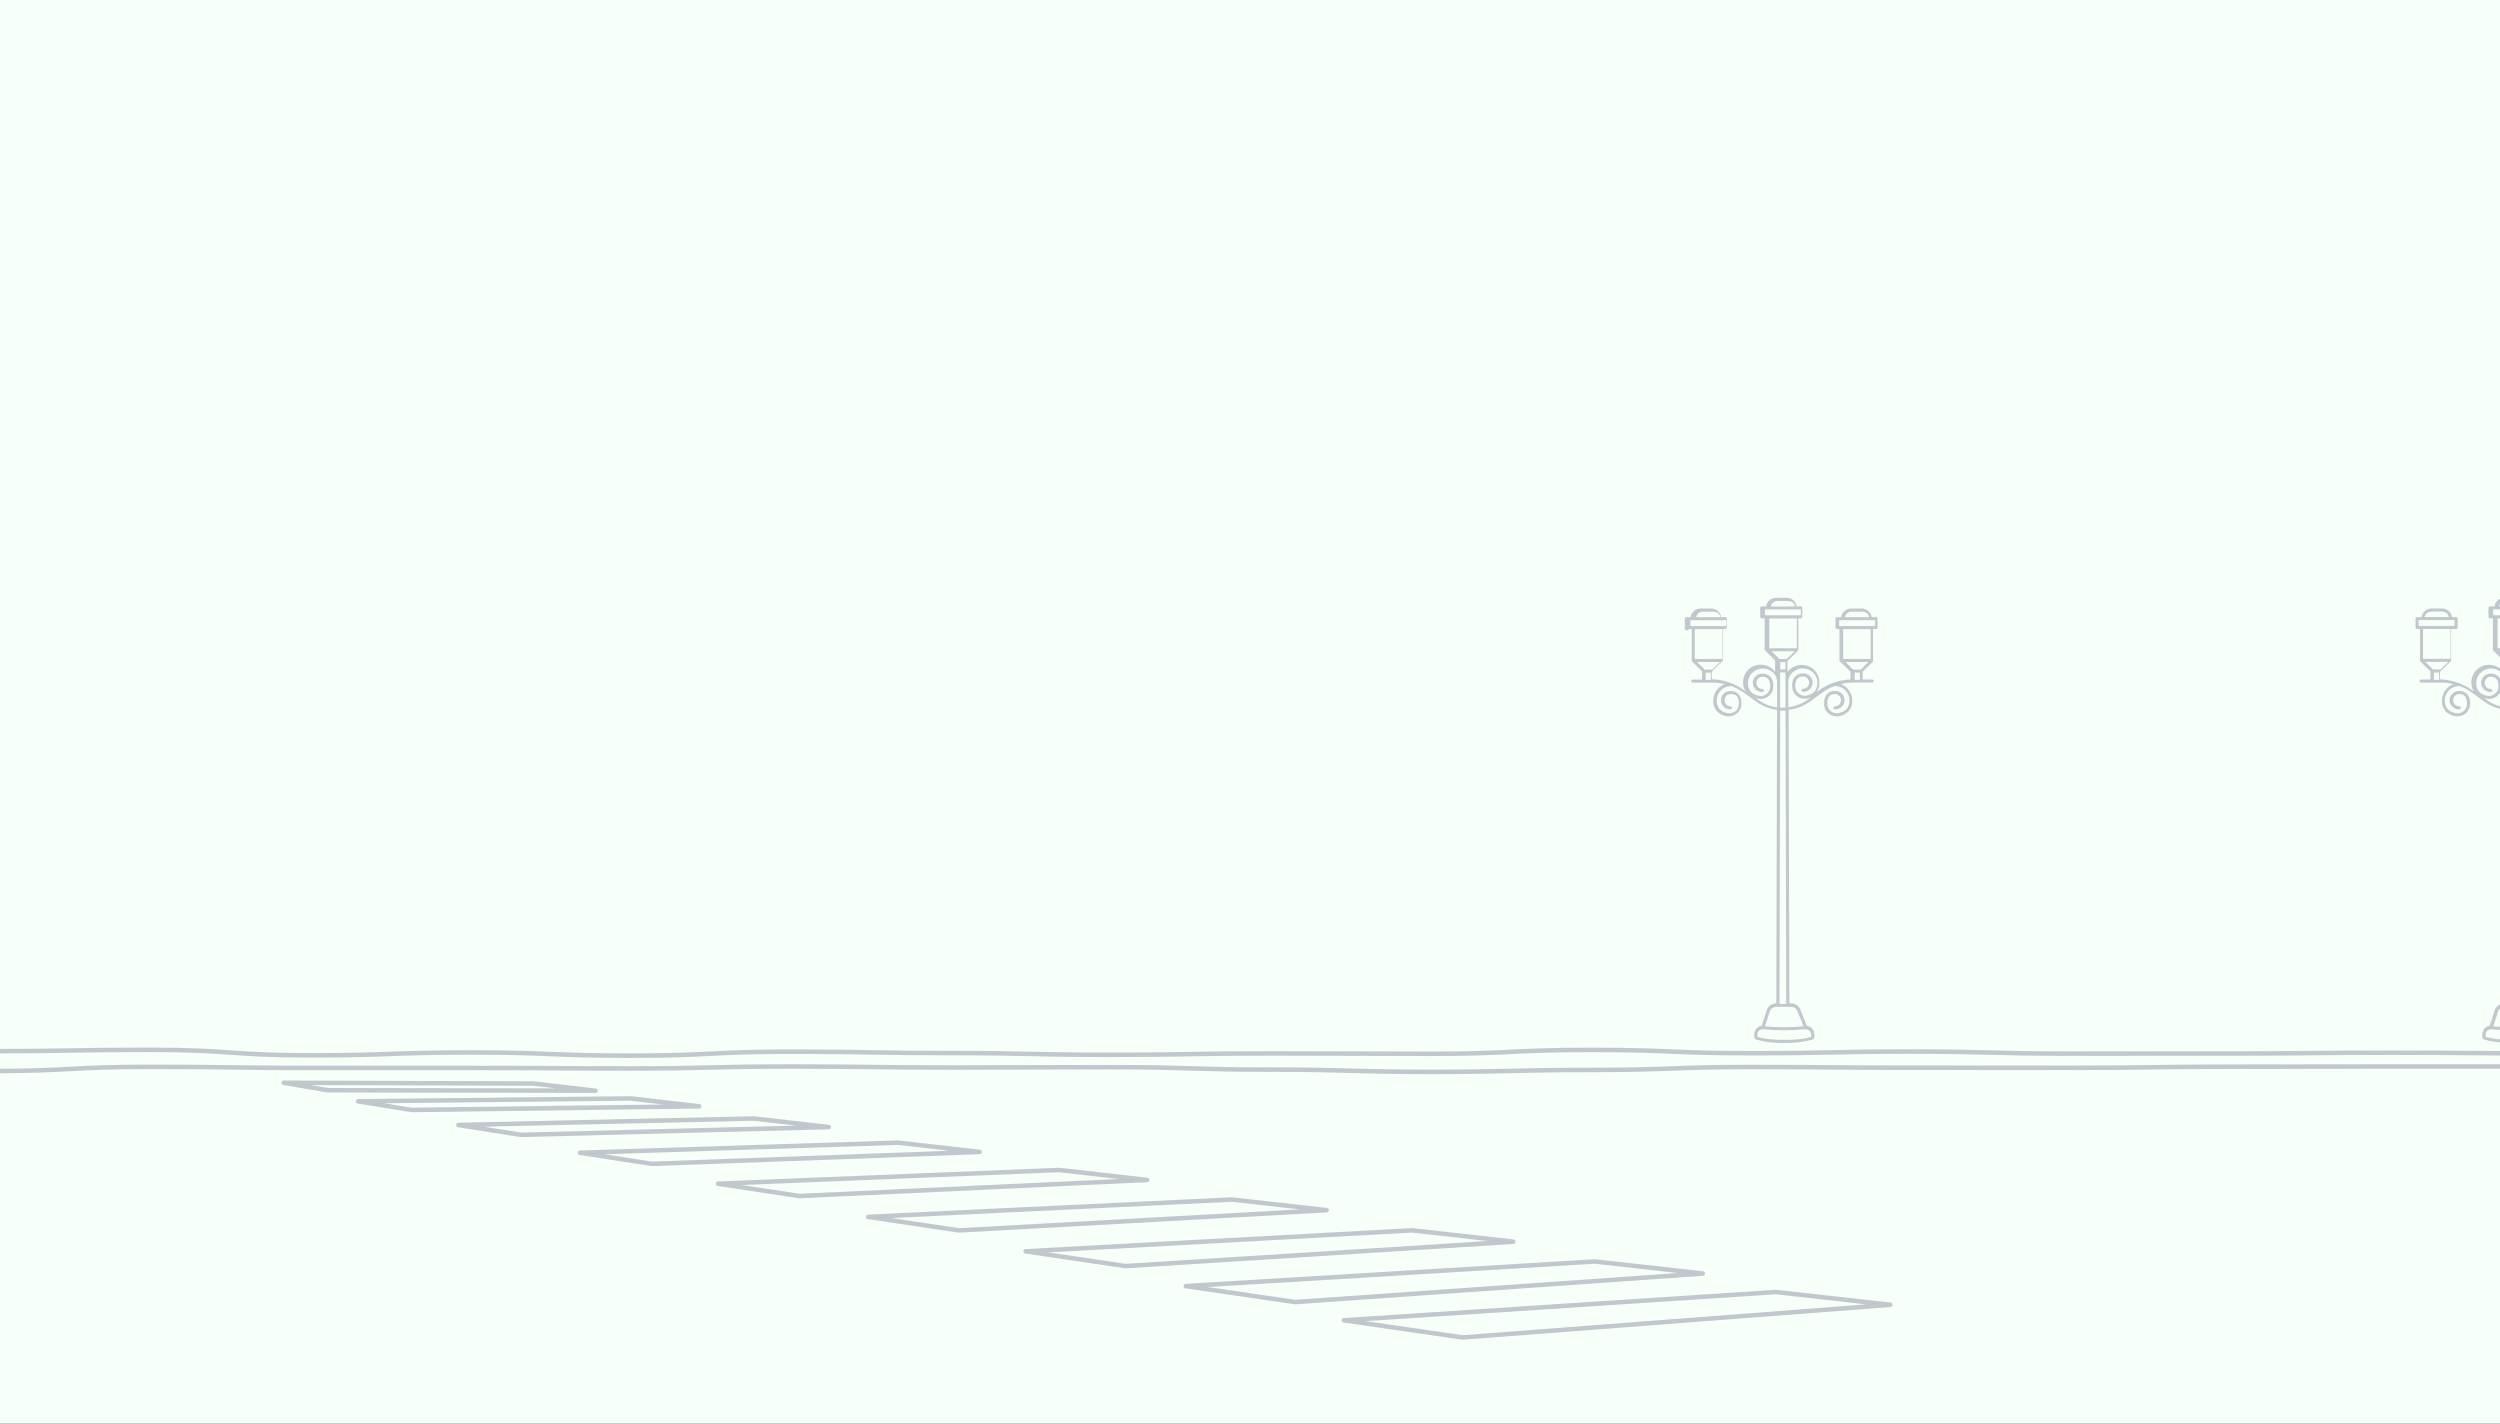 <svg width="720" height="410" viewBox="0 0 720 410" fill="none" xmlns="http://www.w3.org/2000/svg">
<rect x="0" y="0" width="720" height="410" fill="#333333" stroke="none"/>
<g clip-path="url(#clip0_15303_334681)">
<rect width="720" height="410" fill="#F6FFF8"/>
<path d="M781 308.857C757.95 308.857 757.95 307.16 734.9 307.16H688.8C665.75 307.16 665.75 307.211 642.7 307.211C619.65 307.211 619.65 307.538 596.6 307.538C573.55 307.538 573.55 307.506 550.5 307.506C527.45 307.506 527.45 307.301 504.4 307.301C481.35 307.301 481.35 308.146 458.3 308.146C435.25 308.146 435.25 308.697 412.2 308.697C389.15 308.697 389.15 308.05 366.1 308.05C343.05 308.05 343.05 307.346 320 307.346C296.95 307.346 296.95 307.448 273.9 307.448C250.85 307.448 250.85 307.16 227.8 307.16C204.75 307.16 204.75 307.711 181.7 307.711C158.65 307.711 158.65 307.57 135.6 307.57C112.55 307.57 112.55 307.57 89.5 307.57C66.45 307.57 66.45 307.25 43.4 307.25C20.35 307.25 20.35 308.46 -2.7 308.46C-25.75 308.46 -25.75 307.736 -48.8 307.736C-71.85 307.736 -71.85 308.274 -94.9 308.274C-117.95 308.274 -117.95 307.916 -141 307.916" stroke="#BFC8CC" stroke-width="1.3" stroke-linecap="round" stroke-linejoin="round"/>
<path d="M171.482 314.124L94.36 313.983L81.702 311.838L153.65 312.062L171.482 314.124Z" fill="#F6FFF8" stroke="#BFC8CC" stroke-width="1.3" stroke-linecap="round" stroke-linejoin="round"/>
<path d="M201.358 318.618L118.48 319.668L103.133 317.171L181.637 316.352L201.358 318.618Z" fill="#F6FFF8" stroke="#BFC8CC" stroke-width="1.3" stroke-linecap="round" stroke-linejoin="round"/>
<path d="M238.685 324.592L150.058 326.839L132.021 323.997L217.076 322.127L238.685 324.592Z" fill="#F6FFF8" stroke="#BFC8CC" stroke-width="1.3" stroke-linecap="round" stroke-linejoin="round"/>
<path d="M282.135 331.756L187.758 335.194L167.025 331.999L258.636 329.086L282.135 331.756Z" fill="#F6FFF8" stroke="#BFC8CC" stroke-width="1.3" stroke-linecap="round" stroke-linejoin="round"/>
<path d="M330.367 339.825L230.24 344.461L206.812 340.914L304.974 336.957L330.367 339.825Z" fill="#F6FFF8" stroke="#BFC8CC" stroke-width="1.3" stroke-linecap="round" stroke-linejoin="round"/>
<path d="M382.044 348.532L276.168 354.365L250.051 350.466L354.762 345.459L382.044 348.532Z" fill="#F6FFF8" stroke="#BFC8CC" stroke-width="1.3" stroke-linecap="round" stroke-linejoin="round"/>
<path d="M435.833 357.604L324.201 364.634L295.395 360.383L406.656 354.332L435.833 357.604Z" fill="#F6FFF8" stroke="#BFC8CC" stroke-width="1.3" stroke-linecap="round" stroke-linejoin="round"/>
<path d="M490.385 366.779L373.003 375.001L341.508 370.397L459.325 363.303L490.385 366.779Z" fill="#F6FFF8" stroke="#BFC8CC" stroke-width="1.3" stroke-linecap="round" stroke-linejoin="round"/>
<path d="M544.38 375.775L421.242 385.193L387.051 380.244L511.425 372.1L544.38 375.775Z" fill="#F6FFF8" stroke="#BFC8CC" stroke-width="1.3" stroke-linecap="round" stroke-linejoin="round"/>
<path d="M781 304.055C757.95 304.055 757.95 303.376 734.9 303.376C711.85 303.376 711.85 303.178 688.8 303.178C665.75 303.178 665.75 303.402 642.7 303.402C619.65 303.402 619.65 303.446 596.6 303.446C573.55 303.446 573.55 302.851 550.5 302.851C527.45 302.851 527.45 303.325 504.4 303.325C481.35 303.325 481.35 302.377 458.3 302.377C435.25 302.377 435.25 303.491 412.2 303.491C389.15 303.491 389.15 303.382 366.1 303.382C343.05 303.382 343.05 303.786 320 303.786C296.95 303.786 296.95 303.286 273.9 303.286C250.85 303.286 250.85 302.883 227.8 302.883C204.75 302.883 204.75 304.029 181.7 304.029C158.65 304.029 158.65 303.113 135.6 303.113C112.55 303.113 112.55 303.939 89.5 303.939C66.45 303.939 66.45 302.352 43.4 302.352C20.35 302.352 20.35 302.742 -2.7 302.742C-25.75 302.742 -25.75 302.742 -48.8 302.742C-71.85 302.742 -71.85 302.928 -94.9 302.928C-117.95 302.928 -117.95 303.453 -141 303.453" stroke="#BFC8CC" stroke-width="1.3" stroke-linecap="round" stroke-linejoin="round"/>
<path d="M486.381 181.164H487.22V190.18V190.237C487.216 190.252 487.216 190.267 487.22 190.282V190.346V190.384V190.416L490.21 193.355V195.718H487.527C487.412 195.718 487.301 195.764 487.219 195.845C487.138 195.927 487.092 196.038 487.092 196.153C487.092 196.269 487.138 196.38 487.219 196.461C487.301 196.543 487.412 196.589 487.527 196.589H493.014C494.255 196.591 495.49 196.739 496.696 197.03C495.688 197.409 494.826 198.098 494.235 198.998C493.643 199.897 493.353 200.962 493.405 202.037C493.408 202.664 493.55 203.282 493.821 203.847C494.092 204.412 494.486 204.909 494.974 205.303C495.698 205.843 496.549 206.189 497.445 206.308C497.611 206.321 497.778 206.321 497.945 206.308C498.383 206.306 498.818 206.221 499.225 206.058C499.832 205.823 500.364 205.428 500.764 204.913C501.163 204.399 501.415 203.785 501.492 203.139C501.62 201.666 501.312 200.578 500.589 199.829C500.298 199.551 499.954 199.336 499.578 199.196C499.201 199.056 498.8 198.995 498.399 199.015C498.041 198.998 497.684 199.053 497.348 199.178C497.012 199.303 496.705 199.494 496.446 199.741C496.186 199.988 495.98 200.285 495.839 200.615C495.698 200.944 495.625 201.298 495.625 201.657C495.625 202.015 495.698 202.369 495.839 202.698C495.98 203.028 496.186 203.325 496.446 203.572C496.705 203.819 497.012 204.01 497.348 204.135C497.684 204.26 498.041 204.315 498.399 204.298C498.515 204.298 498.625 204.252 498.707 204.17C498.789 204.088 498.835 203.978 498.835 203.862C498.835 203.747 498.789 203.636 498.707 203.554C498.625 203.473 498.515 203.427 498.399 203.427C498.167 203.427 497.937 203.381 497.723 203.292C497.509 203.204 497.314 203.073 497.15 202.909C496.986 202.745 496.855 202.55 496.767 202.336C496.678 202.122 496.632 201.892 496.632 201.66C496.632 201.428 496.678 201.198 496.767 200.983C496.855 200.769 496.986 200.574 497.15 200.41C497.314 200.246 497.509 200.116 497.723 200.027C497.937 199.938 498.167 199.893 498.399 199.893H498.636C499.194 199.874 499.737 200.076 500.147 200.456C500.685 200.987 500.903 201.865 500.787 203.075C500.72 203.558 500.524 204.014 500.222 204.397C499.919 204.779 499.52 205.074 499.065 205.252C498.639 205.425 498.175 205.48 497.721 205.412C496.286 205.2 494.558 204.426 494.423 201.967C494.395 201.403 494.481 200.839 494.676 200.31C494.871 199.78 495.172 199.295 495.559 198.885C495.947 198.474 496.414 198.147 496.932 197.921C497.449 197.696 498.008 197.578 498.572 197.575H498.636C499.955 198.067 501.202 198.734 502.343 199.56L505.718 202.018C507.505 203.327 509.596 204.16 511.794 204.439L511.583 288.955C510.975 288.951 510.381 289.139 509.888 289.493C509.394 289.848 509.026 290.35 508.836 290.927L507.37 295.441C506.784 295.514 506.245 295.797 505.853 296.238C505.461 296.678 505.242 297.246 505.237 297.836V298.7C505.249 298.836 505.296 298.966 505.374 299.079C505.451 299.191 505.556 299.281 505.679 299.341C505.679 299.341 508.343 300.371 513.881 300.371C519.42 300.371 522.077 299.341 522.077 299.341C522.191 299.282 522.291 299.198 522.368 299.095C522.444 298.991 522.496 298.872 522.519 298.745V297.842C522.515 297.248 522.294 296.677 521.898 296.234C521.501 295.792 520.957 295.51 520.367 295.441L518.485 290.754C518.27 290.221 517.9 289.765 517.423 289.446C516.945 289.126 516.383 288.957 515.808 288.962H515.328L515.123 204.445C517.367 204.179 519.504 203.339 521.328 202.005L524.702 199.547C525.842 198.72 527.089 198.052 528.409 197.562H528.499C529.063 197.566 529.621 197.683 530.139 197.909C530.657 198.134 531.124 198.461 531.511 198.872C531.899 199.282 532.2 199.767 532.395 200.297C532.59 200.827 532.676 201.39 532.648 201.954C532.52 204.413 530.784 205.156 529.357 205.399C528.9 205.468 528.433 205.413 528.006 205.239C527.552 205.062 527.153 204.767 526.851 204.384C526.55 204.001 526.356 203.545 526.29 203.062C526.187 201.858 526.405 200.981 526.93 200.45C527.344 200.068 527.891 199.864 528.454 199.88C528.923 199.88 529.372 200.066 529.703 200.397C530.035 200.729 530.221 201.178 530.221 201.647C530.221 202.116 530.035 202.565 529.703 202.896C529.372 203.228 528.923 203.414 528.454 203.414C528.338 203.414 528.228 203.46 528.146 203.542C528.064 203.623 528.018 203.734 528.018 203.849C528.018 203.965 528.064 204.076 528.146 204.157C528.228 204.239 528.338 204.285 528.454 204.285C528.812 204.302 529.169 204.247 529.505 204.122C529.841 203.998 530.148 203.806 530.407 203.559C530.667 203.312 530.873 203.015 531.014 202.686C531.156 202.356 531.228 202.002 531.228 201.644C531.228 201.285 531.156 200.931 531.014 200.602C530.873 200.273 530.667 199.975 530.407 199.728C530.148 199.481 529.841 199.29 529.505 199.165C529.169 199.04 528.812 198.985 528.454 199.003C528.053 198.983 527.652 199.046 527.276 199.185C526.9 199.325 526.555 199.54 526.264 199.816C525.541 200.539 525.233 201.653 525.355 203.126C525.434 203.773 525.687 204.386 526.087 204.9C526.488 205.415 527.02 205.81 527.628 206.046C528.035 206.208 528.47 206.293 528.908 206.295C529.075 206.308 529.242 206.308 529.408 206.295C530.304 206.175 531.154 205.829 531.879 205.29C532.366 204.896 532.759 204.398 533.03 203.833C533.301 203.269 533.444 202.651 533.448 202.025C533.501 200.948 533.21 199.883 532.617 198.983C532.024 198.082 531.16 197.394 530.151 197.018C531.356 196.727 532.592 196.578 533.832 196.576H539.198C539.313 196.576 539.424 196.53 539.506 196.448C539.587 196.367 539.633 196.256 539.633 196.141C539.633 196.025 539.587 195.914 539.506 195.833C539.424 195.751 539.313 195.705 539.198 195.705H536.445V193.439L539.441 190.5V190.468V190.429V190.346C539.438 190.331 539.438 190.316 539.441 190.301V190.263V181.164H540.28C540.338 181.164 540.395 181.153 540.449 181.131C540.502 181.109 540.551 181.076 540.592 181.035C540.633 180.994 540.666 180.945 540.688 180.892C540.71 180.838 540.722 180.781 540.722 180.723V178.162C540.722 178.104 540.71 178.047 540.688 177.993C540.666 177.94 540.633 177.892 540.592 177.851C540.551 177.811 540.502 177.779 540.448 177.757C540.395 177.736 540.338 177.725 540.28 177.726H539.031C538.927 177.038 538.58 176.409 538.053 175.955C537.525 175.5 536.853 175.25 536.156 175.248H533.115C532.419 175.25 531.746 175.5 531.219 175.955C530.691 176.409 530.344 177.038 530.24 177.726H529.062C529.004 177.725 528.947 177.736 528.894 177.757C528.84 177.779 528.791 177.811 528.75 177.851C528.709 177.892 528.676 177.94 528.654 177.993C528.632 178.047 528.62 178.104 528.62 178.162V180.723C528.62 180.84 528.667 180.952 528.75 181.035C528.833 181.118 528.945 181.164 529.062 181.164H529.773V190.18V190.237C529.775 190.252 529.775 190.267 529.773 190.282V190.34V190.372L532.904 193.439C532.915 193.453 532.928 193.466 532.942 193.477V195.686C529.667 195.812 526.504 196.906 523.85 198.83L523.114 199.368C523.661 198.624 523.965 197.729 523.985 196.806C524.019 196.123 523.915 195.439 523.678 194.796C523.441 194.154 523.078 193.566 522.608 193.067C522.14 192.57 521.576 192.174 520.949 191.903C520.323 191.632 519.648 191.492 518.965 191.492C518.268 191.486 517.577 191.619 516.931 191.883C516.286 192.147 515.7 192.536 515.207 193.029C515.055 193.188 514.914 193.357 514.784 193.535V190.391L517.908 187.324V187.292V187.215C517.908 187.215 517.908 187.215 517.908 187.177V187.132V178.072H518.626C518.741 178.072 518.852 178.026 518.933 177.944C519.015 177.863 519.061 177.752 519.061 177.636V175.075C519.061 174.959 519.015 174.848 518.934 174.765C518.852 174.683 518.742 174.635 518.626 174.634H517.447C517.342 173.945 516.993 173.318 516.465 172.864C515.936 172.411 515.263 172.162 514.566 172.162H511.531C510.835 172.162 510.161 172.411 509.633 172.864C509.104 173.318 508.756 173.945 508.65 174.634H507.37C507.312 174.634 507.255 174.645 507.201 174.667C507.148 174.69 507.1 174.722 507.059 174.763C507.019 174.804 506.987 174.853 506.965 174.907C506.944 174.96 506.933 175.018 506.934 175.075V177.636C506.933 177.694 506.944 177.751 506.966 177.804C506.987 177.857 507.019 177.906 507.06 177.946C507.1 177.987 507.149 178.019 507.202 178.04C507.255 178.062 507.312 178.073 507.37 178.072H508.208V187.093C508.205 187.104 508.205 187.115 508.208 187.125C508.205 187.138 508.205 187.151 508.208 187.164V187.202V187.234L511.224 190.199V193.477C511.092 193.295 510.949 193.122 510.795 192.958C510.301 192.465 509.713 192.076 509.067 191.812C508.421 191.548 507.728 191.415 507.03 191.422C506.348 191.422 505.672 191.562 505.046 191.833C504.419 192.104 503.855 192.5 503.387 192.997C502.918 193.495 502.554 194.083 502.317 194.726C502.081 195.368 501.976 196.052 502.01 196.736C502.037 197.57 502.287 198.382 502.734 199.086L502.279 198.759C499.572 196.798 496.337 195.7 492.995 195.609V193.407C492.995 193.407 492.995 193.407 493.04 193.368L496.165 190.301V190.269V190.199C496.165 190.199 496.165 190.199 496.165 190.154V190.116V181.164H496.882C496.998 181.163 497.109 181.115 497.19 181.033C497.272 180.95 497.317 180.839 497.317 180.723V178.162C497.317 178.046 497.271 177.935 497.19 177.854C497.108 177.772 496.997 177.726 496.882 177.726H495.704C495.599 177.037 495.251 176.407 494.723 175.953C494.194 175.498 493.52 175.248 492.822 175.248H489.787C489.09 175.248 488.416 175.498 487.887 175.953C487.359 176.407 487.01 177.037 486.906 177.726H485.658C485.6 177.725 485.543 177.736 485.49 177.758C485.437 177.779 485.389 177.811 485.348 177.852C485.307 177.892 485.275 177.941 485.254 177.994C485.232 178.047 485.221 178.104 485.222 178.162V180.723C485.193 180.799 485.18 180.88 485.182 180.961C485.184 181.043 485.203 181.123 485.236 181.197C485.269 181.271 485.317 181.338 485.376 181.394C485.435 181.45 485.505 181.494 485.581 181.523C485.657 181.552 485.738 181.566 485.819 181.563C485.901 181.561 485.981 181.543 486.055 181.509C486.13 181.476 486.197 181.429 486.253 181.369C486.308 181.31 486.352 181.241 486.381 181.164Z" fill="#F6FFF8"/>
<path d="M486.381 181.164H487.22V190.18V190.237C487.216 190.252 487.216 190.267 487.22 190.282V190.346V190.384V190.416L490.21 193.355V195.718H487.527C487.412 195.718 487.301 195.764 487.219 195.845C487.138 195.927 487.092 196.038 487.092 196.153C487.092 196.269 487.138 196.38 487.219 196.461C487.301 196.543 487.412 196.589 487.527 196.589H493.014C494.255 196.591 495.49 196.739 496.696 197.03C495.688 197.409 494.826 198.098 494.235 198.998C493.643 199.897 493.353 200.962 493.405 202.037C493.408 202.664 493.55 203.282 493.821 203.847C494.092 204.412 494.486 204.909 494.974 205.303C495.698 205.843 496.549 206.189 497.445 206.308C497.611 206.321 497.778 206.321 497.945 206.308C498.383 206.306 498.818 206.221 499.225 206.058C499.832 205.823 500.364 205.428 500.764 204.913C501.163 204.399 501.415 203.785 501.492 203.139C501.62 201.666 501.312 200.578 500.589 199.829C500.298 199.551 499.954 199.336 499.578 199.196C499.201 199.056 498.8 198.995 498.399 199.015C498.041 198.998 497.684 199.053 497.348 199.178C497.012 199.303 496.705 199.494 496.446 199.741C496.186 199.988 495.98 200.285 495.839 200.615C495.698 200.944 495.625 201.298 495.625 201.657C495.625 202.015 495.698 202.369 495.839 202.698C495.98 203.028 496.186 203.325 496.446 203.572C496.705 203.819 497.012 204.01 497.348 204.135C497.684 204.26 498.041 204.315 498.399 204.298C498.515 204.298 498.625 204.252 498.707 204.17C498.789 204.088 498.835 203.978 498.835 203.862C498.835 203.747 498.789 203.636 498.707 203.554C498.625 203.473 498.515 203.427 498.399 203.427C498.167 203.427 497.937 203.381 497.723 203.292C497.509 203.204 497.314 203.073 497.15 202.909C496.986 202.745 496.855 202.55 496.767 202.336C496.678 202.122 496.632 201.892 496.632 201.66C496.632 201.428 496.678 201.198 496.767 200.983C496.855 200.769 496.986 200.574 497.15 200.41C497.314 200.246 497.509 200.116 497.723 200.027C497.937 199.938 498.167 199.893 498.399 199.893H498.636C499.194 199.874 499.737 200.076 500.147 200.456C500.685 200.987 500.903 201.865 500.787 203.075C500.72 203.558 500.524 204.014 500.222 204.397C499.919 204.779 499.52 205.074 499.065 205.252C498.639 205.425 498.175 205.48 497.721 205.412C496.286 205.2 494.558 204.426 494.423 201.967C494.395 201.403 494.481 200.839 494.676 200.31C494.871 199.78 495.172 199.295 495.559 198.885C495.947 198.474 496.414 198.147 496.932 197.921C497.449 197.696 498.008 197.578 498.572 197.575H498.636C499.955 198.067 501.202 198.734 502.343 199.56L505.718 202.018C507.505 203.327 509.596 204.16 511.794 204.439L511.583 288.955C510.975 288.951 510.381 289.139 509.888 289.493C509.394 289.848 509.026 290.35 508.836 290.927L507.37 295.441C506.784 295.514 506.245 295.797 505.853 296.238C505.461 296.678 505.242 297.246 505.237 297.836V298.7C505.249 298.836 505.296 298.966 505.374 299.079C505.451 299.191 505.556 299.281 505.679 299.341C505.679 299.341 508.343 300.371 513.881 300.371C519.42 300.371 522.077 299.341 522.077 299.341C522.191 299.282 522.291 299.198 522.368 299.095C522.444 298.991 522.496 298.872 522.519 298.745V297.842C522.515 297.248 522.294 296.677 521.898 296.234C521.501 295.792 520.957 295.51 520.367 295.441L518.485 290.754C518.27 290.221 517.9 289.765 517.423 289.446C516.945 289.126 516.383 288.957 515.808 288.962H515.328L515.123 204.445C517.367 204.179 519.504 203.339 521.328 202.005L524.702 199.547C525.842 198.72 527.089 198.052 528.409 197.562H528.499C529.063 197.566 529.621 197.683 530.139 197.909C530.657 198.134 531.124 198.461 531.511 198.872C531.899 199.282 532.2 199.767 532.395 200.297C532.59 200.827 532.676 201.39 532.648 201.954C532.52 204.413 530.784 205.156 529.357 205.399C528.9 205.468 528.433 205.413 528.006 205.239C527.552 205.062 527.153 204.767 526.851 204.384C526.55 204.001 526.356 203.545 526.29 203.062C526.187 201.858 526.405 200.981 526.93 200.45C527.344 200.068 527.891 199.864 528.454 199.88C528.923 199.88 529.372 200.066 529.703 200.397C530.035 200.729 530.221 201.178 530.221 201.647C530.221 202.116 530.035 202.565 529.703 202.896C529.372 203.228 528.923 203.414 528.454 203.414C528.338 203.414 528.228 203.46 528.146 203.542C528.064 203.623 528.018 203.734 528.018 203.849C528.018 203.965 528.064 204.076 528.146 204.157C528.228 204.239 528.338 204.285 528.454 204.285C528.812 204.302 529.169 204.247 529.505 204.122C529.841 203.998 530.148 203.806 530.407 203.559C530.667 203.312 530.873 203.015 531.014 202.686C531.156 202.356 531.228 202.002 531.228 201.644C531.228 201.285 531.156 200.931 531.014 200.602C530.873 200.273 530.667 199.975 530.407 199.728C530.148 199.481 529.841 199.29 529.505 199.165C529.169 199.04 528.812 198.985 528.454 199.003C528.053 198.983 527.652 199.046 527.276 199.185C526.9 199.325 526.555 199.54 526.264 199.816C525.541 200.539 525.233 201.653 525.355 203.126C525.434 203.773 525.687 204.386 526.087 204.9C526.488 205.415 527.02 205.81 527.628 206.046C528.035 206.208 528.47 206.293 528.908 206.295C529.075 206.308 529.242 206.308 529.408 206.295C530.304 206.175 531.154 205.829 531.879 205.29C532.366 204.896 532.759 204.398 533.03 203.833C533.301 203.269 533.444 202.651 533.448 202.025C533.501 200.948 533.21 199.883 532.617 198.983C532.024 198.082 531.16 197.394 530.151 197.018C531.356 196.727 532.592 196.578 533.832 196.576H539.198C539.313 196.576 539.424 196.53 539.506 196.448C539.587 196.367 539.633 196.256 539.633 196.141C539.633 196.025 539.587 195.914 539.506 195.833C539.424 195.751 539.313 195.705 539.198 195.705H536.445V193.439L539.441 190.5V190.468V190.429V190.346C539.438 190.331 539.438 190.316 539.441 190.301V190.263V181.164H540.28C540.338 181.164 540.395 181.153 540.449 181.131C540.502 181.109 540.551 181.076 540.592 181.035C540.633 180.994 540.666 180.945 540.688 180.892C540.71 180.838 540.722 180.781 540.722 180.723V178.162C540.722 178.104 540.71 178.047 540.688 177.993C540.666 177.94 540.633 177.892 540.592 177.851C540.551 177.811 540.502 177.779 540.448 177.757C540.395 177.736 540.338 177.725 540.28 177.726H539.031C538.927 177.038 538.58 176.409 538.053 175.955C537.525 175.5 536.853 175.25 536.156 175.248H533.115C532.419 175.25 531.746 175.5 531.219 175.955C530.691 176.409 530.344 177.038 530.24 177.726H529.062C529.004 177.725 528.947 177.736 528.894 177.757C528.84 177.779 528.791 177.811 528.75 177.851C528.709 177.892 528.676 177.94 528.654 177.993C528.632 178.047 528.62 178.104 528.62 178.162V180.723C528.62 180.84 528.667 180.952 528.75 181.035C528.833 181.118 528.945 181.164 529.062 181.164H529.773V190.18V190.237C529.775 190.252 529.775 190.267 529.773 190.282V190.34V190.372L532.904 193.439C532.915 193.453 532.928 193.466 532.942 193.477V195.686C529.667 195.812 526.504 196.906 523.85 198.83L523.114 199.368C523.661 198.624 523.965 197.729 523.985 196.806C524.019 196.123 523.915 195.439 523.678 194.796C523.441 194.154 523.078 193.566 522.608 193.067C522.14 192.57 521.576 192.174 520.949 191.903C520.323 191.632 519.648 191.492 518.965 191.492C518.268 191.486 517.577 191.619 516.931 191.883C516.286 192.147 515.7 192.536 515.207 193.029C515.055 193.188 514.914 193.357 514.784 193.535V190.391L517.908 187.324V187.292V187.215C517.908 187.215 517.908 187.215 517.908 187.177V187.132V178.072H518.626C518.741 178.072 518.852 178.026 518.933 177.944C519.015 177.863 519.061 177.752 519.061 177.636V175.075C519.061 174.959 519.015 174.848 518.934 174.765C518.852 174.683 518.742 174.635 518.626 174.634H517.447C517.342 173.945 516.993 173.318 516.465 172.864C515.936 172.411 515.263 172.162 514.566 172.162H511.531C510.835 172.162 510.161 172.411 509.633 172.864C509.104 173.318 508.756 173.945 508.65 174.634H507.37C507.312 174.634 507.255 174.645 507.201 174.667C507.148 174.69 507.1 174.722 507.059 174.763C507.019 174.804 506.987 174.853 506.965 174.907C506.944 174.96 506.933 175.018 506.934 175.075V177.636C506.933 177.694 506.944 177.751 506.966 177.804C506.987 177.857 507.019 177.906 507.06 177.946C507.1 177.987 507.149 178.019 507.202 178.04C507.255 178.062 507.312 178.073 507.37 178.072H508.208V187.093C508.205 187.104 508.205 187.115 508.208 187.125C508.205 187.138 508.205 187.151 508.208 187.164V187.202V187.234L511.224 190.199V193.477C511.092 193.295 510.949 193.122 510.795 192.958C510.301 192.465 509.713 192.076 509.067 191.812C508.421 191.548 507.728 191.415 507.03 191.422C506.348 191.422 505.672 191.562 505.046 191.833C504.419 192.104 503.855 192.5 503.387 192.997C502.918 193.495 502.554 194.083 502.317 194.726C502.081 195.368 501.976 196.052 502.01 196.736C502.037 197.57 502.287 198.382 502.734 199.086L502.279 198.759C499.572 196.798 496.337 195.7 492.995 195.609V193.407C492.995 193.407 492.995 193.407 493.04 193.368L496.165 190.301V190.269V190.199C496.165 190.199 496.165 190.199 496.165 190.154V190.116V181.164H496.882C496.998 181.163 497.109 181.115 497.19 181.033C497.272 180.95 497.317 180.839 497.317 180.723V178.162C497.317 178.046 497.271 177.935 497.19 177.854C497.108 177.772 496.997 177.726 496.882 177.726H495.704C495.599 177.037 495.251 176.407 494.723 175.953C494.194 175.498 493.52 175.248 492.822 175.248H489.787C489.09 175.248 488.416 175.498 487.887 175.953C487.359 176.407 487.01 177.037 486.906 177.726H485.658C485.6 177.725 485.543 177.736 485.49 177.758C485.437 177.779 485.389 177.811 485.348 177.852C485.307 177.892 485.275 177.941 485.254 177.994C485.232 178.047 485.221 178.104 485.222 178.162V180.723C485.193 180.799 485.18 180.88 485.182 180.961C485.184 181.043 485.203 181.123 485.236 181.197C485.269 181.271 485.317 181.338 485.376 181.394C485.435 181.45 485.505 181.494 485.581 181.523C485.657 181.552 485.738 181.566 485.819 181.563C485.901 181.561 485.981 181.543 486.055 181.509C486.13 181.476 486.197 181.429 486.253 181.369C486.308 181.31 486.352 181.241 486.381 181.164ZM535.631 195.795H534.14V193.688H535.631V195.795ZM533.307 176.151H536.349C536.812 176.152 537.262 176.311 537.622 176.602C537.983 176.893 538.234 177.299 538.333 177.752H531.29C531.389 177.293 531.645 176.883 532.012 176.591C532.38 176.299 532.838 176.143 533.307 176.151ZM529.69 180.313V178.623H540.037V180.313H529.69ZM530.842 181.19H538.756V189.77H530.842V181.19ZM531.482 190.647H538.128L535.894 192.837H533.711L531.482 190.647ZM521.635 297.97V298.611C521.635 298.611 519.452 299.494 513.952 299.494C508.452 299.494 506.108 298.611 506.108 298.611V297.97C506.113 297.557 506.282 297.163 506.577 296.873C506.872 296.584 507.27 296.424 507.683 296.427C511.8 296.811 515.943 296.811 520.06 296.427C520.468 296.425 520.86 296.583 521.153 296.867C521.446 297.15 521.617 297.537 521.629 297.945L521.635 297.97ZM516.141 193.791C516.552 193.379 517.04 193.054 517.578 192.834C518.115 192.615 518.691 192.504 519.272 192.51C519.837 192.512 520.396 192.629 520.914 192.853C521.432 193.078 521.9 193.405 522.287 193.816C522.675 194.227 522.975 194.713 523.168 195.243C523.362 195.774 523.446 196.338 523.415 196.902C523.287 199.361 521.552 200.136 520.124 200.347C519.669 200.415 519.205 200.36 518.779 200.187C518.324 200.011 517.924 199.716 517.621 199.333C517.318 198.951 517.124 198.494 517.057 198.01C516.954 196.806 517.172 195.929 517.697 195.398C518.11 195.013 518.658 194.808 519.221 194.828H519.259C519.728 194.828 520.178 195.014 520.509 195.346C520.84 195.677 521.027 196.126 521.027 196.595C521.027 197.064 520.84 197.513 520.509 197.845C520.178 198.176 519.728 198.362 519.259 198.362C519.144 198.362 519.033 198.408 518.952 198.49C518.87 198.571 518.824 198.682 518.824 198.798C518.824 198.913 518.87 199.024 518.952 199.106C519.033 199.187 519.144 199.233 519.259 199.233C519.617 199.251 519.975 199.195 520.311 199.071C520.646 198.946 520.953 198.754 521.213 198.507C521.472 198.26 521.679 197.963 521.82 197.634C521.961 197.305 522.034 196.95 522.034 196.592C522.034 196.234 521.961 195.879 521.82 195.55C521.679 195.221 521.472 194.924 521.213 194.677C520.953 194.43 520.646 194.238 520.311 194.113C519.975 193.988 519.617 193.933 519.259 193.951C518.858 193.93 518.457 193.992 518.081 194.132C517.704 194.271 517.36 194.487 517.07 194.764C516.346 195.487 516.039 196.602 516.161 198.074C516.24 198.721 516.494 199.334 516.894 199.848C517.294 200.362 517.826 200.758 518.434 200.994C518.841 201.157 519.275 201.241 519.714 201.244C519.881 201.242 520.048 201.232 520.213 201.212C520.651 201.142 521.08 201.028 521.494 200.872L520.732 201.423C519.058 202.644 517.102 203.422 515.046 203.683V196.134C515.109 195.238 515.496 194.396 516.135 193.765L516.141 193.791ZM511.986 173.084H515.021C515.484 173.086 515.933 173.244 516.295 173.534C516.656 173.823 516.909 174.227 517.012 174.678H509.969C510.067 174.219 510.321 173.807 510.687 173.512C511.053 173.217 511.509 173.057 511.98 173.059L511.986 173.084ZM508.292 177.24V175.511H518.638V177.195H508.292V177.24ZM509.572 178.117H517.492V186.696H509.572V178.117ZM510.212 187.574H516.865L514.63 189.77H512.447L510.212 187.574ZM514.221 193.669V196.121C514.211 196.288 514.211 196.454 514.221 196.621C514.217 196.644 514.217 196.668 514.221 196.691V203.773H513.51C513.234 203.773 512.953 203.773 512.677 203.773V196.595V193.675L514.221 193.669ZM512.722 192.798V190.698H514.214V192.798H512.722ZM513.529 204.675H514.24L514.445 289.115H512.485L512.697 204.669C512.966 204.637 513.247 204.643 513.523 204.643L513.529 204.675ZM512.05 289.973H515.802C516.202 289.969 516.593 290.085 516.925 290.306C517.258 290.528 517.516 290.845 517.665 291.215L519.413 295.569C517.565 295.771 515.708 295.863 513.849 295.845C512 295.861 510.151 295.778 508.311 295.595L509.662 291.337C509.797 290.936 510.056 290.588 510.401 290.343C510.746 290.098 511.159 289.969 511.583 289.973H512.05ZM504.629 193.823C505.017 193.416 505.484 193.093 506.002 192.872C506.519 192.652 507.076 192.54 507.638 192.542C508.219 192.536 508.795 192.647 509.333 192.866C509.871 193.086 510.359 193.411 510.769 193.823C511.44 194.507 511.819 195.426 511.826 196.384V203.728C509.814 203.453 507.902 202.683 506.262 201.487L505.622 201.032C505.954 201.141 506.294 201.222 506.64 201.276C506.807 201.296 506.976 201.307 507.145 201.308C507.584 201.304 508.018 201.219 508.426 201.058C509.033 200.822 509.564 200.425 509.963 199.911C510.362 199.397 510.614 198.784 510.693 198.138C510.814 196.666 510.513 195.577 509.79 194.828C509.498 194.55 509.153 194.335 508.775 194.195C508.398 194.056 507.996 193.994 507.594 194.015C507.236 193.997 506.878 194.052 506.542 194.177C506.207 194.302 505.9 194.494 505.64 194.741C505.381 194.988 505.174 195.285 505.033 195.614C504.892 195.943 504.819 196.298 504.819 196.656C504.819 197.014 504.892 197.369 505.033 197.698C505.174 198.027 505.381 198.324 505.64 198.571C505.9 198.818 506.207 199.01 506.542 199.135C506.878 199.259 507.236 199.315 507.594 199.297C507.709 199.297 507.82 199.251 507.901 199.17C507.983 199.088 508.029 198.977 508.029 198.862C508.029 198.746 507.983 198.635 507.901 198.554C507.82 198.472 507.709 198.426 507.594 198.426C507.125 198.426 506.675 198.24 506.344 197.909C506.013 197.577 505.826 197.128 505.826 196.659C505.826 196.19 506.013 195.741 506.344 195.41C506.675 195.078 507.125 194.892 507.594 194.892H507.632C508.19 194.875 508.733 195.077 509.143 195.455C509.675 195.987 509.892 196.864 509.783 198.074C509.714 198.557 509.518 199.013 509.216 199.395C508.913 199.777 508.515 200.073 508.061 200.251C507.633 200.425 507.167 200.481 506.71 200.411C505.282 200.2 503.547 199.425 503.419 196.966C503.384 196.382 503.473 195.797 503.68 195.25C503.888 194.702 504.209 194.205 504.623 193.791L504.629 193.823ZM492.72 195.827H491.228V193.72H492.72V195.827ZM493.155 192.843H490.953L488.718 190.653H495.371L493.155 192.843ZM496.017 189.776H488.097V181.196H496.011L496.017 189.776ZM490.511 176.151H493.546C494.01 176.152 494.461 176.311 494.823 176.602C495.185 176.893 495.437 177.298 495.537 177.752H488.494C488.595 177.294 488.851 176.885 489.219 176.594C489.586 176.302 490.042 176.146 490.511 176.151ZM486.817 178.623H497.163V180.313H486.817V178.623Z" fill="#BFC8CC"/>
<path d="M696.124 181.164H696.969V190.18V190.237C696.969 190.237 696.969 190.237 696.969 190.282V190.378V190.41L699.966 193.349V195.712H697.276C697.161 195.712 697.05 195.757 696.969 195.839C696.887 195.921 696.841 196.031 696.841 196.147C696.841 196.262 696.887 196.373 696.969 196.455C697.05 196.536 697.161 196.582 697.276 196.582H702.885C704.126 196.585 705.361 196.733 706.567 197.024C705.557 197.401 704.693 198.089 704.1 198.989C703.507 199.889 703.217 200.955 703.269 202.031C703.273 202.657 703.416 203.275 703.687 203.84C703.959 204.404 704.352 204.902 704.838 205.296C705.564 205.835 706.414 206.181 707.31 206.302C707.478 206.315 707.647 206.315 707.815 206.302C708.254 206.3 708.689 206.215 709.096 206.052C709.704 205.817 710.236 205.421 710.636 204.907C711.037 204.393 711.29 203.779 711.369 203.132C711.491 201.66 711.183 200.571 710.46 199.822C710.17 199.544 709.826 199.329 709.449 199.189C709.072 199.049 708.671 198.988 708.27 199.009C707.912 198.991 707.555 199.047 707.219 199.171C706.883 199.296 706.576 199.488 706.317 199.735C706.057 199.982 705.851 200.279 705.71 200.608C705.568 200.937 705.496 201.292 705.496 201.65C705.496 202.008 705.568 202.363 705.71 202.692C705.851 203.021 706.057 203.318 706.317 203.565C706.576 203.812 706.883 204.004 707.219 204.129C707.555 204.254 707.912 204.309 708.27 204.291C708.386 204.291 708.496 204.245 708.578 204.164C708.66 204.082 708.705 203.971 708.705 203.856C708.705 203.74 708.66 203.63 708.578 203.548C708.496 203.466 708.386 203.42 708.27 203.42C707.801 203.42 707.352 203.234 707.02 202.903C706.689 202.571 706.503 202.122 706.503 201.653C706.503 201.185 706.689 200.735 707.02 200.404C707.352 200.072 707.801 199.886 708.27 199.886H708.308C708.866 199.869 709.409 200.071 709.819 200.45C710.351 200.981 710.569 201.858 710.46 203.068C710.394 203.551 710.2 204.008 709.898 204.39C709.597 204.773 709.198 205.068 708.744 205.245C708.316 205.419 707.849 205.475 707.393 205.405C705.965 205.194 704.23 204.419 704.102 201.961C704.073 201.397 704.159 200.833 704.355 200.303C704.55 199.773 704.85 199.289 705.238 198.878C705.626 198.468 706.093 198.14 706.61 197.915C707.128 197.69 707.686 197.572 708.251 197.568H708.34C709.66 198.059 710.908 198.727 712.048 199.553L715.422 202.012C717.21 203.32 719.3 204.153 721.498 204.432L721.293 288.949H721.255C720.648 288.945 720.056 289.135 719.564 289.489C719.071 289.843 718.704 290.345 718.515 290.921L717.042 295.435C716.458 295.509 715.92 295.793 715.53 296.233C715.139 296.673 714.921 297.241 714.916 297.829V298.694C714.928 298.829 714.974 298.959 715.051 299.071C715.127 299.183 715.23 299.273 715.352 299.334C715.352 299.334 718.015 300.365 723.553 300.365C729.092 300.365 731.755 299.334 731.755 299.334C731.869 299.275 731.967 299.19 732.042 299.087C732.118 298.984 732.168 298.865 732.191 298.739V297.836C732.189 297.243 731.969 296.671 731.574 296.228C731.179 295.786 730.635 295.504 730.046 295.435L728.163 290.748C727.947 290.215 727.576 289.759 727.097 289.44C726.619 289.12 726.056 288.951 725.481 288.955H725.007L724.796 204.439C727.04 204.175 729.177 203.334 731 201.999L734.374 199.54C735.515 198.715 736.762 198.047 738.081 197.556H738.177C738.742 197.559 739.3 197.677 739.818 197.902C740.336 198.127 740.802 198.455 741.19 198.865C741.578 199.276 741.878 199.761 742.074 200.29C742.269 200.82 742.355 201.384 742.326 201.948C742.192 204.407 740.463 205.149 739.029 205.393C738.575 205.461 738.11 205.405 737.684 205.232C737.23 205.055 736.831 204.76 736.528 204.378C736.225 203.995 736.03 203.539 735.962 203.056C735.86 201.852 736.077 200.975 736.602 200.443C737.017 200.062 737.563 199.857 738.126 199.873H738.165C738.397 199.873 738.627 199.919 738.841 200.008C739.055 200.097 739.25 200.227 739.414 200.391C739.578 200.555 739.708 200.75 739.797 200.964C739.886 201.179 739.932 201.408 739.932 201.641C739.932 201.873 739.886 202.102 739.797 202.317C739.708 202.531 739.578 202.726 739.414 202.89C739.25 203.054 739.055 203.184 738.841 203.273C738.627 203.362 738.397 203.408 738.165 203.408C738.049 203.408 737.938 203.454 737.857 203.535C737.775 203.617 737.729 203.728 737.729 203.843C737.729 203.959 737.775 204.069 737.857 204.151C737.938 204.233 738.049 204.278 738.165 204.278C738.522 204.296 738.88 204.241 739.216 204.116C739.552 203.991 739.858 203.8 740.118 203.553C740.377 203.306 740.584 203.008 740.725 202.679C740.866 202.35 740.939 201.996 740.939 201.637C740.939 201.279 740.866 200.925 740.725 200.595C740.584 200.266 740.377 199.969 740.118 199.722C739.858 199.475 739.552 199.283 739.216 199.159C738.88 199.034 738.522 198.979 738.165 198.996C737.763 198.977 737.361 199.039 736.984 199.179C736.606 199.319 736.261 199.533 735.968 199.809C735.245 200.533 734.938 201.647 735.066 203.12C735.143 203.766 735.394 204.38 735.794 204.894C736.193 205.408 736.725 205.804 737.332 206.039C737.74 206.202 738.174 206.287 738.613 206.289C738.779 206.302 738.946 206.302 739.112 206.289C740.008 206.17 740.859 205.824 741.584 205.284C742.071 204.89 742.465 204.393 742.736 203.828C743.008 203.263 743.15 202.645 743.152 202.018C743.205 200.943 742.914 199.878 742.323 198.978C741.731 198.079 740.869 197.39 739.861 197.011C741.067 196.72 742.303 196.572 743.543 196.57H748.985C749.101 196.57 749.212 196.524 749.293 196.442C749.375 196.36 749.421 196.25 749.421 196.134C749.421 196.019 749.375 195.908 749.293 195.826C749.212 195.745 749.101 195.699 748.985 195.699H746.232V193.439L749.229 190.5V190.468V190.372C749.229 190.372 749.229 190.372 749.229 190.327V190.288V181.164H750.074C750.131 181.164 750.189 181.153 750.242 181.131C750.295 181.108 750.343 181.076 750.384 181.035C750.424 180.994 750.456 180.945 750.478 180.891C750.499 180.838 750.51 180.78 750.509 180.723V178.162C750.51 178.104 750.499 178.047 750.478 177.994C750.456 177.941 750.424 177.892 750.384 177.852C750.343 177.811 750.295 177.779 750.241 177.758C750.188 177.736 750.131 177.725 750.074 177.726H748.793C748.688 177.037 748.339 176.409 747.811 175.954C747.282 175.5 746.609 175.249 745.912 175.248H742.871C742.174 175.25 741.502 175.5 740.974 175.955C740.447 176.409 740.1 177.038 739.996 177.726H738.818C738.76 177.725 738.703 177.736 738.65 177.758C738.597 177.779 738.548 177.811 738.508 177.852C738.467 177.892 738.435 177.941 738.414 177.994C738.392 178.047 738.381 178.104 738.382 178.162V180.723C738.381 180.78 738.392 180.838 738.414 180.891C738.435 180.945 738.467 180.994 738.508 181.035C738.548 181.076 738.596 181.108 738.65 181.131C738.703 181.153 738.76 181.164 738.818 181.164H739.528V190.18V190.237C739.525 190.252 739.525 190.267 739.528 190.282V190.32V190.352L742.653 193.419C742.665 193.435 742.68 193.449 742.698 193.458V195.667C739.423 195.792 736.259 196.886 733.606 198.81L732.863 199.348C733.41 198.605 733.714 197.71 733.734 196.787C733.77 196.103 733.666 195.419 733.429 194.776C733.193 194.134 732.828 193.546 732.357 193.048C731.89 192.55 731.326 192.153 730.699 191.882C730.072 191.612 729.397 191.472 728.714 191.473C728.016 191.467 727.324 191.599 726.677 191.863C726.031 192.127 725.444 192.517 724.949 193.01C724.798 193.169 724.657 193.338 724.527 193.515V190.372L727.651 187.305V187.273V187.234V187.196C727.654 187.183 727.654 187.17 727.651 187.157C727.654 187.147 727.654 187.136 727.651 187.125V178.072H728.362C728.42 178.073 728.477 178.062 728.531 178.041C728.584 178.019 728.633 177.987 728.674 177.947C728.715 177.906 728.748 177.858 728.77 177.805C728.792 177.751 728.804 177.694 728.804 177.636V175.075C728.804 174.958 728.757 174.846 728.674 174.763C728.592 174.68 728.479 174.634 728.362 174.634H727.184C727.078 173.946 726.731 173.319 726.203 172.866C725.676 172.413 725.004 172.163 724.309 172.162H721.268C720.572 172.163 719.9 172.413 719.373 172.866C718.846 173.319 718.498 173.946 718.393 174.634H717.112C716.996 174.635 716.885 174.683 716.804 174.765C716.723 174.848 716.677 174.959 716.677 175.075V177.636C716.677 177.752 716.723 177.863 716.804 177.944C716.886 178.026 716.997 178.072 717.112 178.072H717.957V187.093V187.138C717.957 187.138 717.957 187.138 717.957 187.177V187.253V187.285L720.973 190.25V193.528C720.843 193.345 720.7 193.172 720.544 193.01C720.05 192.517 719.462 192.127 718.816 191.863C718.17 191.599 717.477 191.467 716.779 191.473C716.097 191.472 715.421 191.612 714.794 191.882C714.168 192.153 713.603 192.55 713.136 193.048C712.666 193.546 712.301 194.134 712.064 194.776C711.828 195.419 711.724 196.103 711.76 196.787C711.78 197.621 712.028 198.434 712.477 199.137L712.028 198.81C709.318 196.851 706.081 195.753 702.738 195.66V193.458C702.756 193.449 702.771 193.435 702.783 193.419L705.907 190.352V190.32V190.288C705.911 190.274 705.911 190.258 705.907 190.244V181.164H707.367C707.425 181.164 707.482 181.153 707.535 181.131C707.589 181.108 707.637 181.076 707.677 181.035C707.718 180.994 707.75 180.945 707.771 180.891C707.793 180.838 707.804 180.78 707.803 180.723V178.162C707.804 178.104 707.793 178.047 707.771 177.994C707.75 177.941 707.718 177.892 707.677 177.852C707.636 177.811 707.588 177.779 707.535 177.758C707.482 177.736 707.425 177.725 707.367 177.726H706.189C706.085 177.038 705.738 176.409 705.211 175.955C704.683 175.5 704.011 175.25 703.314 175.248H700.273C699.576 175.251 698.904 175.502 698.375 175.956C697.847 176.41 697.498 177.038 697.392 177.726H696.111C696.054 177.726 695.997 177.737 695.945 177.759C695.892 177.781 695.844 177.813 695.803 177.854C695.763 177.894 695.731 177.942 695.709 177.995C695.687 178.048 695.676 178.104 695.676 178.162V180.723C695.676 180.781 695.687 180.839 695.71 180.893C695.733 180.947 695.766 180.996 695.807 181.037C695.849 181.078 695.899 181.111 695.953 181.133C696.007 181.154 696.065 181.165 696.124 181.164Z" fill="#F6FFF8"/>
<path d="M696.124 181.164H696.969V190.18V190.237C696.969 190.237 696.969 190.237 696.969 190.282V190.378V190.41L699.966 193.349V195.712H697.276C697.161 195.712 697.05 195.757 696.969 195.839C696.887 195.921 696.841 196.031 696.841 196.147C696.841 196.262 696.887 196.373 696.969 196.455C697.05 196.536 697.161 196.582 697.276 196.582H702.885C704.126 196.585 705.361 196.733 706.567 197.024C705.557 197.401 704.693 198.089 704.1 198.989C703.507 199.889 703.217 200.955 703.269 202.031C703.273 202.657 703.416 203.275 703.687 203.84C703.959 204.404 704.352 204.902 704.838 205.296C705.564 205.835 706.414 206.181 707.31 206.302C707.478 206.315 707.647 206.315 707.815 206.302C708.254 206.3 708.689 206.215 709.096 206.052C709.704 205.817 710.236 205.421 710.636 204.907C711.037 204.393 711.29 203.779 711.369 203.132C711.491 201.66 711.183 200.571 710.46 199.822C710.17 199.544 709.826 199.329 709.449 199.189C709.072 199.049 708.671 198.988 708.27 199.009C707.912 198.991 707.555 199.047 707.219 199.171C706.883 199.296 706.576 199.488 706.317 199.735C706.057 199.982 705.851 200.279 705.71 200.608C705.568 200.937 705.496 201.292 705.496 201.65C705.496 202.008 705.568 202.363 705.71 202.692C705.851 203.021 706.057 203.318 706.317 203.565C706.576 203.812 706.883 204.004 707.219 204.129C707.555 204.254 707.912 204.309 708.27 204.291C708.386 204.291 708.496 204.245 708.578 204.164C708.66 204.082 708.705 203.971 708.705 203.856C708.705 203.74 708.66 203.63 708.578 203.548C708.496 203.466 708.386 203.42 708.27 203.42C707.801 203.42 707.352 203.234 707.02 202.903C706.689 202.571 706.503 202.122 706.503 201.653C706.503 201.185 706.689 200.735 707.02 200.404C707.352 200.072 707.801 199.886 708.27 199.886H708.308C708.866 199.869 709.409 200.071 709.819 200.45C710.351 200.981 710.569 201.858 710.46 203.068C710.394 203.551 710.2 204.008 709.898 204.39C709.597 204.773 709.198 205.068 708.744 205.245C708.316 205.419 707.849 205.475 707.393 205.405C705.965 205.194 704.23 204.419 704.102 201.961C704.073 201.397 704.159 200.833 704.355 200.303C704.55 199.773 704.85 199.289 705.238 198.878C705.626 198.468 706.093 198.14 706.61 197.915C707.128 197.69 707.686 197.572 708.251 197.568H708.34C709.66 198.059 710.908 198.727 712.048 199.553L715.422 202.012C717.21 203.32 719.3 204.153 721.498 204.432L721.293 288.949H721.255C720.648 288.945 720.056 289.135 719.564 289.489C719.071 289.843 718.704 290.345 718.515 290.921L717.042 295.435C716.458 295.509 715.92 295.793 715.53 296.233C715.139 296.673 714.921 297.241 714.916 297.829V298.694C714.928 298.829 714.974 298.959 715.051 299.071C715.127 299.183 715.23 299.273 715.352 299.334C715.352 299.334 718.015 300.365 723.553 300.365C729.092 300.365 731.755 299.334 731.755 299.334C731.869 299.275 731.967 299.19 732.042 299.087C732.118 298.984 732.168 298.865 732.191 298.739V297.836C732.189 297.243 731.969 296.671 731.574 296.228C731.179 295.786 730.635 295.504 730.046 295.435L728.163 290.748C727.947 290.215 727.576 289.759 727.097 289.44C726.619 289.12 726.056 288.951 725.481 288.955H725.007L724.796 204.439C727.04 204.175 729.177 203.334 731 201.999L734.374 199.54C735.515 198.715 736.762 198.047 738.081 197.556H738.177C738.742 197.559 739.3 197.677 739.818 197.902C740.336 198.127 740.802 198.455 741.19 198.865C741.578 199.276 741.878 199.761 742.074 200.29C742.269 200.82 742.355 201.384 742.326 201.948C742.192 204.407 740.463 205.149 739.029 205.393C738.575 205.461 738.11 205.405 737.684 205.232C737.23 205.055 736.831 204.76 736.528 204.378C736.225 203.995 736.03 203.539 735.962 203.056C735.86 201.852 736.077 200.975 736.602 200.443C737.017 200.062 737.563 199.857 738.126 199.873H738.165C738.397 199.873 738.627 199.919 738.841 200.008C739.055 200.097 739.25 200.227 739.414 200.391C739.578 200.555 739.708 200.75 739.797 200.964C739.886 201.179 739.932 201.408 739.932 201.641C739.932 201.873 739.886 202.102 739.797 202.317C739.708 202.531 739.578 202.726 739.414 202.89C739.25 203.054 739.055 203.184 738.841 203.273C738.627 203.362 738.397 203.408 738.165 203.408C738.049 203.408 737.938 203.454 737.857 203.535C737.775 203.617 737.729 203.728 737.729 203.843C737.729 203.959 737.775 204.069 737.857 204.151C737.938 204.233 738.049 204.278 738.165 204.278C738.522 204.296 738.88 204.241 739.216 204.116C739.552 203.991 739.858 203.8 740.118 203.553C740.377 203.306 740.584 203.008 740.725 202.679C740.866 202.35 740.939 201.996 740.939 201.637C740.939 201.279 740.866 200.925 740.725 200.595C740.584 200.266 740.377 199.969 740.118 199.722C739.858 199.475 739.552 199.283 739.216 199.159C738.88 199.034 738.522 198.979 738.165 198.996C737.763 198.977 737.361 199.039 736.984 199.179C736.606 199.319 736.261 199.533 735.968 199.809C735.245 200.533 734.938 201.647 735.066 203.12C735.143 203.766 735.394 204.38 735.794 204.894C736.193 205.408 736.725 205.804 737.332 206.039C737.74 206.202 738.174 206.287 738.613 206.289C738.779 206.302 738.946 206.302 739.112 206.289C740.008 206.17 740.859 205.824 741.584 205.284C742.071 204.89 742.465 204.393 742.736 203.828C743.008 203.263 743.15 202.645 743.152 202.018C743.205 200.943 742.914 199.878 742.323 198.978C741.731 198.079 740.869 197.39 739.861 197.011C741.067 196.72 742.303 196.572 743.543 196.57H748.985C749.101 196.57 749.212 196.524 749.293 196.442C749.375 196.36 749.421 196.25 749.421 196.134C749.421 196.019 749.375 195.908 749.293 195.826C749.212 195.745 749.101 195.699 748.985 195.699H746.232V193.439L749.229 190.5V190.468V190.372C749.229 190.372 749.229 190.372 749.229 190.327V190.288V181.164H750.074C750.131 181.164 750.189 181.153 750.242 181.131C750.295 181.108 750.343 181.076 750.384 181.035C750.424 180.994 750.456 180.945 750.478 180.891C750.499 180.838 750.51 180.78 750.509 180.723V178.162C750.51 178.104 750.499 178.047 750.478 177.994C750.456 177.941 750.424 177.892 750.384 177.852C750.343 177.811 750.295 177.779 750.241 177.758C750.188 177.736 750.131 177.725 750.074 177.726H748.793C748.688 177.037 748.339 176.409 747.811 175.954C747.282 175.5 746.609 175.249 745.912 175.248H742.871C742.174 175.25 741.502 175.5 740.974 175.955C740.447 176.409 740.1 177.038 739.996 177.726H738.818C738.76 177.725 738.703 177.736 738.65 177.758C738.597 177.779 738.548 177.811 738.508 177.852C738.467 177.892 738.435 177.941 738.414 177.994C738.392 178.047 738.381 178.104 738.382 178.162V180.723C738.381 180.78 738.392 180.838 738.414 180.891C738.435 180.945 738.467 180.994 738.508 181.035C738.548 181.076 738.596 181.108 738.65 181.131C738.703 181.153 738.76 181.164 738.818 181.164H739.528V190.18V190.237C739.525 190.252 739.525 190.267 739.528 190.282V190.32V190.352L742.653 193.419C742.665 193.435 742.68 193.449 742.698 193.458V195.667C739.423 195.792 736.259 196.886 733.606 198.81L732.863 199.348C733.41 198.605 733.714 197.71 733.734 196.787C733.77 196.103 733.666 195.419 733.429 194.776C733.193 194.134 732.828 193.546 732.357 193.048C731.89 192.55 731.326 192.153 730.699 191.882C730.072 191.612 729.397 191.472 728.714 191.473C728.016 191.467 727.324 191.599 726.677 191.863C726.031 192.127 725.444 192.517 724.949 193.01C724.798 193.169 724.657 193.338 724.527 193.515V190.372L727.651 187.305V187.273V187.234V187.196C727.654 187.183 727.654 187.17 727.651 187.157C727.654 187.147 727.654 187.136 727.651 187.125V178.072H728.362C728.42 178.073 728.477 178.062 728.531 178.041C728.584 178.019 728.633 177.987 728.674 177.947C728.715 177.906 728.748 177.858 728.77 177.805C728.792 177.751 728.804 177.694 728.804 177.636V175.075C728.804 174.958 728.757 174.846 728.674 174.763C728.592 174.68 728.479 174.634 728.362 174.634H727.184C727.078 173.946 726.731 173.319 726.203 172.866C725.676 172.413 725.004 172.163 724.309 172.162H721.268C720.572 172.163 719.9 172.413 719.373 172.866C718.846 173.319 718.498 173.946 718.393 174.634H717.112C716.996 174.635 716.885 174.683 716.804 174.765C716.723 174.848 716.677 174.959 716.677 175.075V177.636C716.677 177.752 716.723 177.863 716.804 177.944C716.886 178.026 716.997 178.072 717.112 178.072H717.957V187.093V187.138C717.957 187.138 717.957 187.138 717.957 187.177V187.253V187.285L720.973 190.25V193.528C720.843 193.345 720.7 193.172 720.544 193.01C720.05 192.517 719.462 192.127 718.816 191.863C718.17 191.599 717.477 191.467 716.779 191.473C716.097 191.472 715.421 191.612 714.794 191.882C714.168 192.153 713.603 192.55 713.136 193.048C712.666 193.546 712.301 194.134 712.064 194.776C711.828 195.419 711.724 196.103 711.76 196.787C711.78 197.621 712.028 198.434 712.477 199.137L712.028 198.81C709.318 196.851 706.081 195.753 702.738 195.66V193.458C702.756 193.449 702.771 193.435 702.783 193.419L705.907 190.352V190.32V190.288C705.911 190.274 705.911 190.258 705.907 190.244V181.164H707.367C707.425 181.164 707.482 181.153 707.535 181.131C707.589 181.108 707.637 181.076 707.677 181.035C707.718 180.994 707.75 180.945 707.771 180.891C707.793 180.838 707.804 180.78 707.803 180.723V178.162C707.804 178.104 707.793 178.047 707.771 177.994C707.75 177.941 707.718 177.892 707.677 177.852C707.636 177.811 707.588 177.779 707.535 177.758C707.482 177.736 707.425 177.725 707.367 177.726H706.189C706.085 177.038 705.738 176.409 705.211 175.955C704.683 175.5 704.011 175.25 703.314 175.248H700.273C699.576 175.251 698.904 175.502 698.375 175.956C697.847 176.41 697.498 177.038 697.392 177.726H696.111C696.054 177.726 695.997 177.737 695.945 177.759C695.892 177.781 695.844 177.813 695.803 177.854C695.763 177.894 695.731 177.942 695.709 177.995C695.687 178.048 695.676 178.104 695.676 178.162V180.723C695.676 180.781 695.687 180.839 695.71 180.893C695.733 180.947 695.766 180.996 695.807 181.037C695.849 181.078 695.899 181.111 695.953 181.133C696.007 181.154 696.065 181.165 696.124 181.164ZM745.374 195.795H743.863V193.688H745.349L745.374 195.795ZM743.05 176.151H746.091C746.555 176.151 747.005 176.31 747.366 176.601C747.728 176.892 747.978 177.298 748.076 177.752H741.065C741.164 177.299 741.415 176.893 741.776 176.602C742.137 176.311 742.586 176.152 743.05 176.151ZM739.432 180.313V178.623H749.779V180.313H739.432ZM740.585 181.19H748.505V189.77H740.585V181.19ZM741.225 190.647H747.878L745.643 192.837H743.46L741.225 190.647ZM731.378 297.97V298.611C731.378 298.611 729.194 299.494 723.694 299.494C718.194 299.494 715.857 298.611 715.857 298.611V297.97C715.862 297.557 716.031 297.163 716.326 296.873C716.621 296.584 717.019 296.424 717.432 296.427C721.547 296.811 725.688 296.811 729.803 296.427C730.21 296.425 730.603 296.583 730.896 296.867C731.189 297.15 731.36 297.537 731.371 297.945L731.378 297.97ZM725.884 193.791C726.296 193.38 726.785 193.055 727.324 192.835C727.863 192.615 728.44 192.505 729.021 192.51C729.587 192.512 730.145 192.629 730.664 192.853C731.183 193.078 731.65 193.405 732.038 193.816C732.426 194.227 732.727 194.712 732.922 195.243C733.116 195.774 733.201 196.338 733.17 196.902C733.042 199.361 731.307 200.136 729.873 200.347C729.419 200.415 728.954 200.36 728.528 200.187C728.074 200.01 727.675 199.715 727.372 199.332C727.069 198.95 726.874 198.493 726.806 198.01C726.704 196.806 726.921 195.929 727.446 195.398C727.649 195.207 727.888 195.059 728.148 194.961C728.409 194.863 728.686 194.818 728.964 194.828H729.002C729.471 194.828 729.92 195.014 730.252 195.346C730.583 195.677 730.769 196.126 730.769 196.595C730.769 197.064 730.583 197.513 730.252 197.845C729.92 198.176 729.471 198.362 729.002 198.362C728.887 198.362 728.776 198.408 728.694 198.49C728.613 198.571 728.567 198.682 728.567 198.798C728.567 198.913 728.613 199.024 728.694 199.106C728.776 199.187 728.887 199.233 729.002 199.233C729.36 199.251 729.718 199.195 730.053 199.071C730.389 198.946 730.696 198.754 730.956 198.507C731.215 198.26 731.422 197.963 731.563 197.634C731.704 197.305 731.777 196.95 731.777 196.592C731.777 196.234 731.704 195.879 731.563 195.55C731.422 195.221 731.215 194.924 730.956 194.677C730.696 194.43 730.389 194.238 730.053 194.113C729.718 193.988 729.36 193.933 729.002 193.951C728.6 193.93 728.198 193.991 727.82 194.131C727.443 194.271 727.098 194.486 726.806 194.764C726.083 195.487 725.782 196.602 725.903 198.074C725.98 198.721 726.232 199.334 726.631 199.849C727.031 200.363 727.563 200.759 728.17 200.994C728.577 201.157 729.012 201.241 729.45 201.244C729.62 201.242 729.788 201.232 729.956 201.212C730.394 201.143 730.823 201.029 731.237 200.872L730.481 201.423C728.805 202.644 726.847 203.422 724.789 203.683V196.134C724.855 195.239 725.241 194.398 725.878 193.765L725.884 193.791ZM721.729 173.084H724.77C725.233 173.085 725.682 173.243 726.042 173.533C726.403 173.823 726.654 174.227 726.755 174.678H719.712C719.808 174.218 720.061 173.804 720.427 173.509C720.794 173.214 721.252 173.055 721.722 173.059L721.729 173.084ZM718.041 177.24V175.511H728.388V177.195H718.041V177.24ZM719.321 178.117H727.216V186.696H719.302L719.321 178.117ZM719.962 187.574H726.576L724.341 189.77H722.158L719.962 187.574ZM723.97 193.669V196.121C723.97 196.288 723.97 196.454 723.97 196.621C723.97 196.621 723.97 196.672 723.97 196.691V203.773C723.739 203.773 723.502 203.773 723.265 203.773C723.028 203.773 722.708 203.773 722.427 203.773V196.595V193.675L723.97 193.669ZM722.478 192.792V190.692H723.97V192.798L722.478 192.792ZM723.291 204.669H724.002L724.207 289.109H722.247L722.452 204.663C722.734 204.637 722.99 204.643 723.272 204.643L723.291 204.669ZM721.806 289.967H725.558C725.958 289.963 726.35 290.079 726.683 290.3C727.017 290.522 727.276 290.838 727.427 291.209L729.175 295.563C727.328 295.764 725.47 295.856 723.611 295.838C721.762 295.855 719.913 295.772 718.073 295.588L719.424 291.331C719.557 290.929 719.815 290.579 720.161 290.334C720.506 290.089 720.921 289.96 721.344 289.967H721.806ZM714.385 193.816C714.773 193.41 715.24 193.086 715.757 192.866C716.275 192.646 716.832 192.533 717.394 192.536C717.976 192.53 718.553 192.641 719.091 192.861C719.63 193.081 720.12 193.405 720.531 193.816C721.2 194.502 721.577 195.42 721.581 196.377V203.721C719.57 203.448 717.657 202.678 716.017 201.48L715.377 201.026C715.709 201.135 716.05 201.216 716.395 201.269C716.561 201.289 716.728 201.3 716.895 201.301C717.333 201.299 717.768 201.214 718.175 201.051C718.782 200.816 719.314 200.421 719.714 199.906C720.113 199.392 720.365 198.778 720.442 198.132C720.563 196.659 720.262 195.571 719.539 194.822C719.248 194.544 718.902 194.328 718.525 194.188C718.147 194.049 717.745 193.987 717.343 194.008C716.985 193.991 716.627 194.046 716.292 194.171C715.956 194.296 715.649 194.487 715.389 194.734C715.13 194.981 714.923 195.278 714.782 195.608C714.641 195.937 714.568 196.291 714.568 196.65C714.568 197.008 714.641 197.362 714.782 197.691C714.923 198.021 715.13 198.318 715.389 198.565C715.649 198.812 715.956 199.004 716.292 199.128C716.627 199.253 716.985 199.308 717.343 199.291C717.458 199.291 717.569 199.245 717.651 199.163C717.732 199.082 717.778 198.971 717.778 198.855C717.778 198.74 717.732 198.629 717.651 198.547C717.569 198.466 717.458 198.42 717.343 198.42C716.874 198.42 716.425 198.234 716.093 197.902C715.762 197.571 715.576 197.121 715.576 196.653C715.576 196.184 715.762 195.735 716.093 195.403C716.425 195.072 716.874 194.886 717.343 194.886H717.381C717.939 194.868 718.482 195.071 718.892 195.449C719.424 195.98 719.648 196.858 719.533 198.068C719.465 198.551 719.269 199.007 718.967 199.39C718.664 199.772 718.265 200.067 717.81 200.245C717.385 200.418 716.92 200.473 716.466 200.405C715.031 200.193 713.264 199.419 713.168 196.96C713.135 196.377 713.224 195.794 713.43 195.248C713.637 194.702 713.955 194.206 714.366 193.791L714.385 193.816ZM702.476 195.82H700.964V193.714H702.45L702.476 195.82ZM702.885 192.798H700.702L698.467 190.609H705.12L702.885 192.798ZM705.754 189.731H697.834V181.152H705.754V189.731ZM700.247 176.113H703.289C703.752 176.114 704.202 176.273 704.563 176.564C704.924 176.855 705.174 177.26 705.274 177.713H698.23C698.338 177.26 698.597 176.858 698.965 176.574C699.334 176.289 699.789 176.14 700.254 176.151L700.247 176.113ZM696.559 178.584H706.906V180.274H696.559V178.584Z" fill="#BFC8CC"/>
</g>
<defs>
<clipPath id="clip0_15303_334681">
<rect width="720" height="410" fill="white"/>
</clipPath>
</defs>
</svg>
